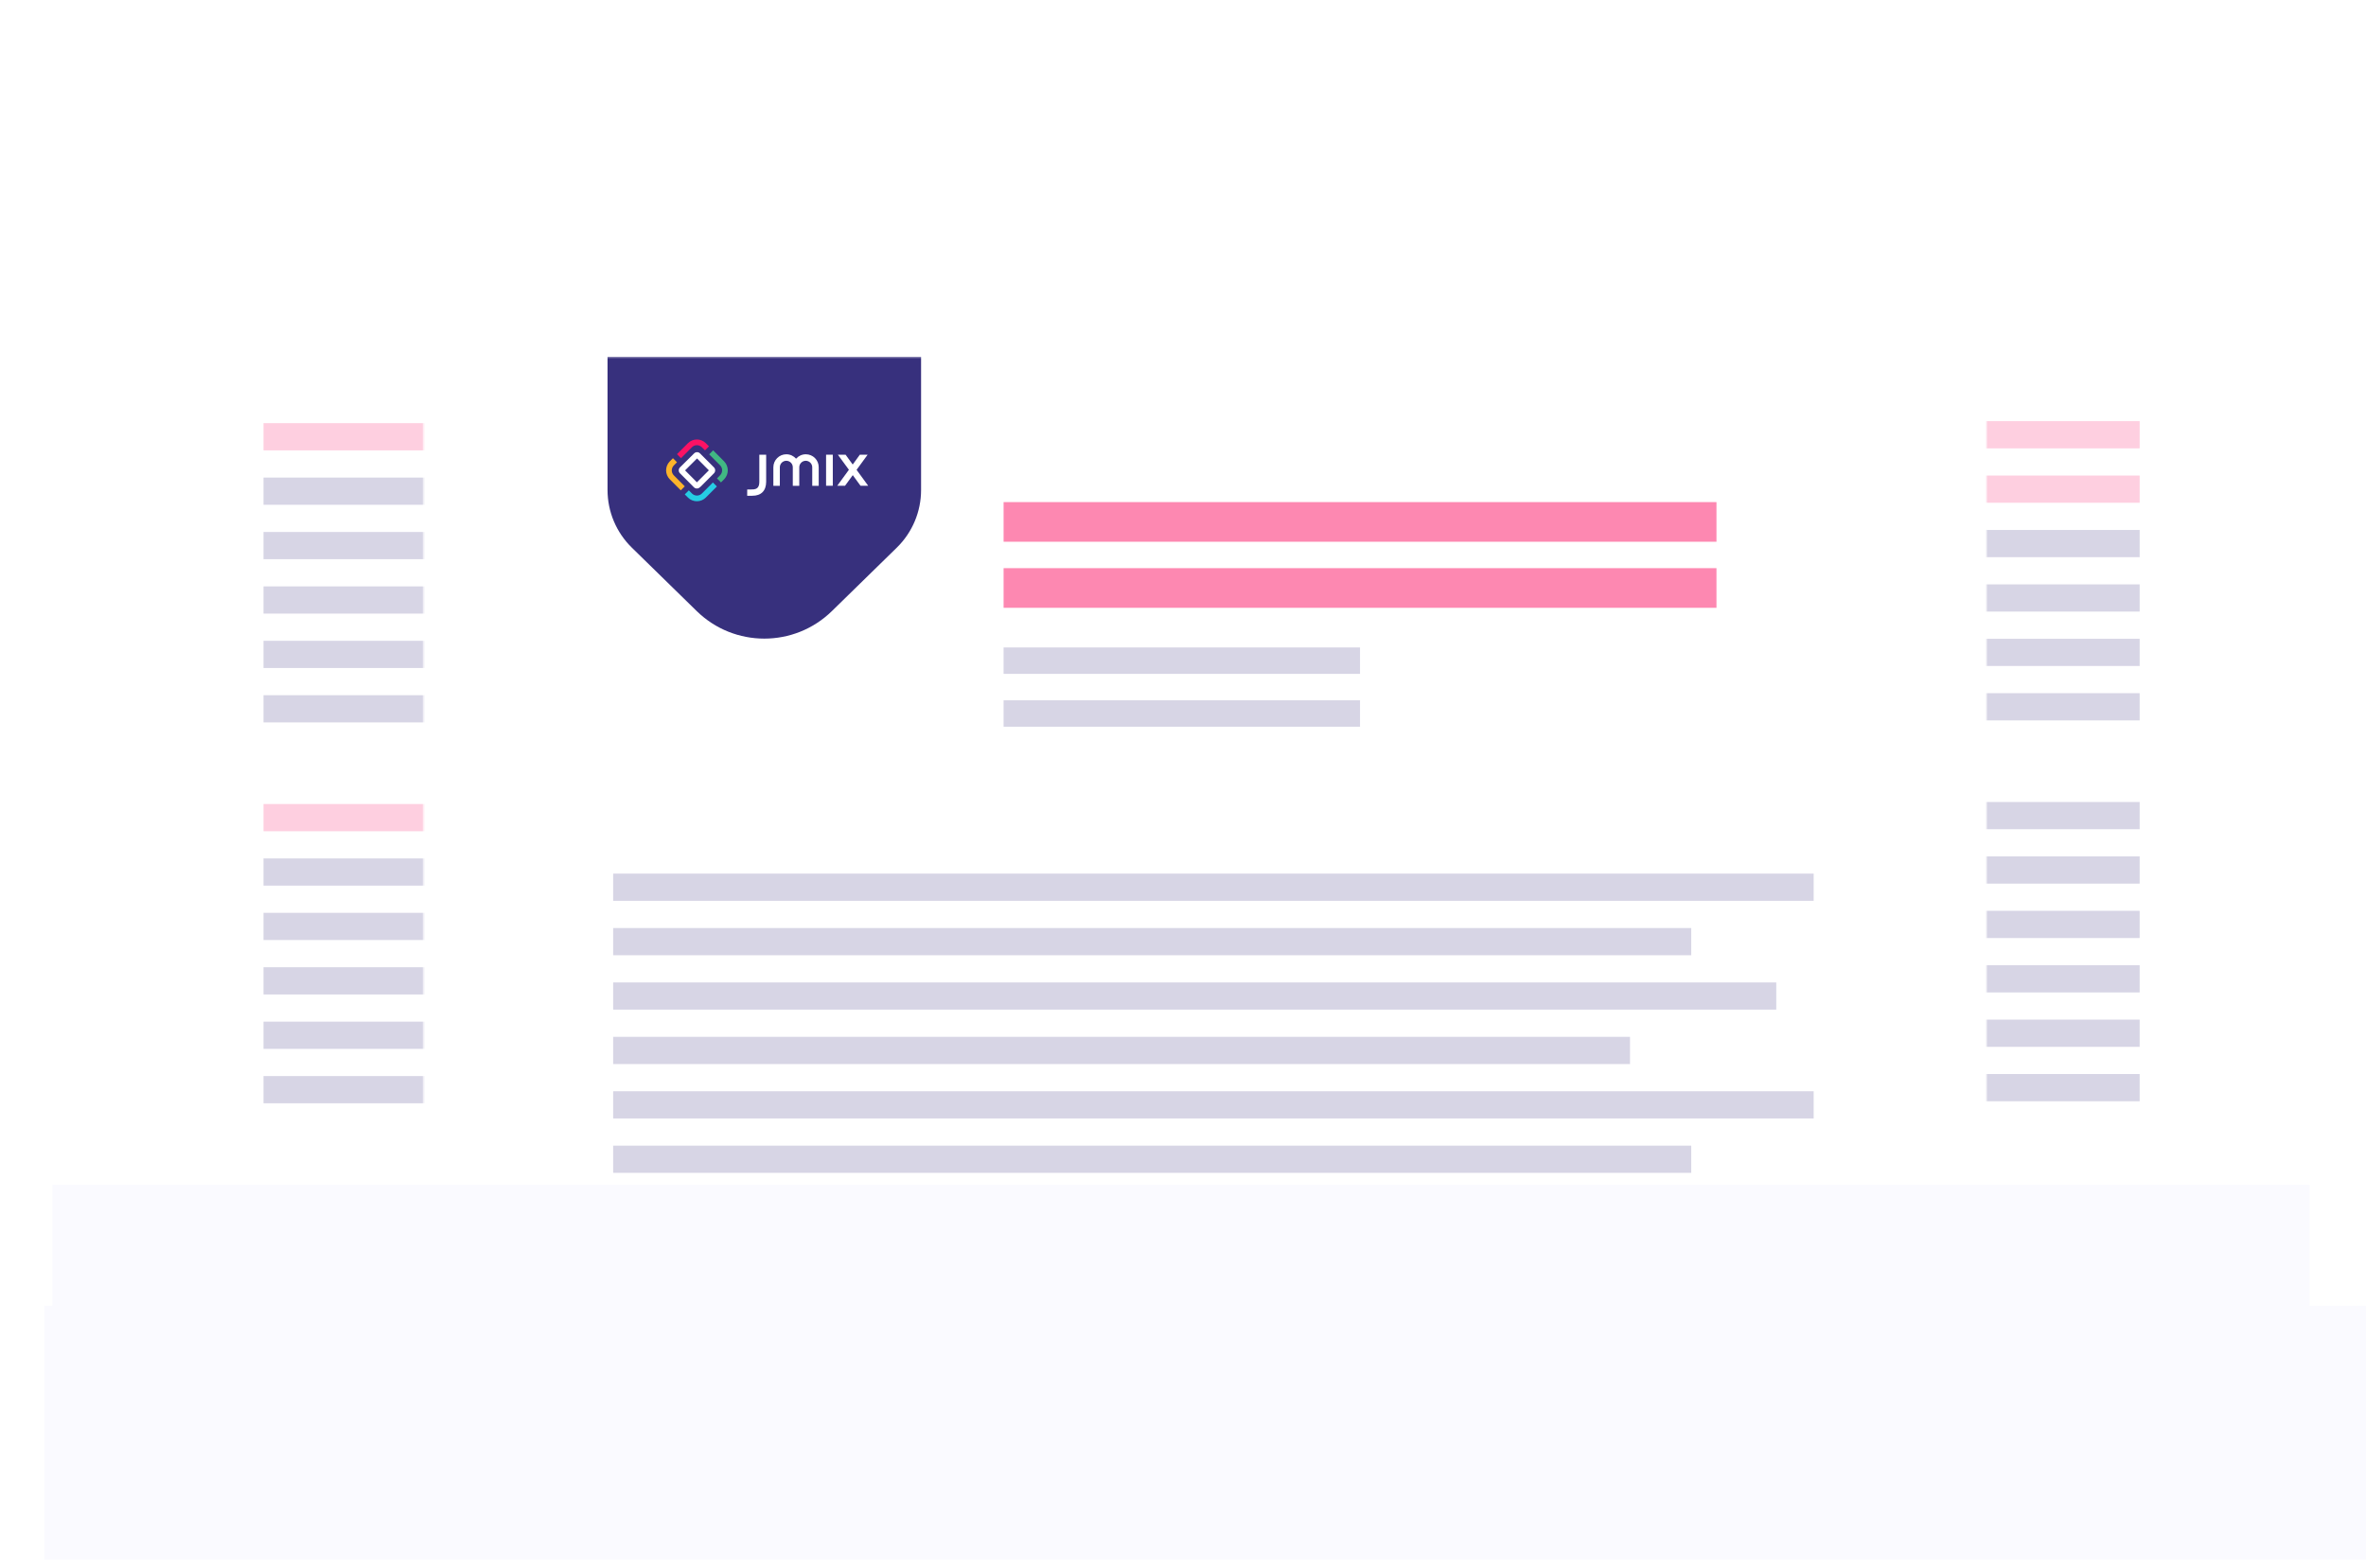 <svg width="587" height="389" viewBox="0 0 587 389" fill="none" xmlns="http://www.w3.org/2000/svg">
<mask id="mask0_3604_33839" style="mask-type:alpha" maskUnits="userSpaceOnUse" x="17" y="0" width="556" height="343">
<rect x="17" width="556" height="343" fill="#FAFAFF"/>
</mask>
<g mask="url(#mask0_3604_33839)">
<g filter="url(#filter0_dddd_3604_33839)">
<path d="M35 68.5C35 66.291 36.791 64.5 39 64.5H349.938C352.147 64.5 353.938 66.291 353.938 68.5V438.5C353.938 440.709 352.147 442.5 349.938 442.5H39C36.791 442.5 35 440.709 35 438.5V68.5Z" fill="white"/>
</g>
<rect opacity="0.5" x="65.375" y="308.344" width="65.812" height="12.656" fill="#37307D"/>
<rect opacity="0.2" x="88.156" y="331.125" width="118.969" height="6.75" fill="#37307D"/>
<rect opacity="0.2" x="75.5" y="331.125" width="6.75" height="6.75" fill="#37307D"/>
<rect opacity="0.2" x="65.375" y="105" width="297.844" height="6.75" fill="#FC1264"/>
<rect opacity="0.2" x="65.375" y="118.5" width="267.469" height="6.75" fill="#37307D"/>
<rect opacity="0.2" x="65.375" y="132" width="288.562" height="6.75" fill="#37307D"/>
<rect opacity="0.2" x="65.375" y="145.5" width="252.281" height="6.75" fill="#37307D"/>
<rect opacity="0.2" x="65.375" y="159" width="297.844" height="6.75" fill="#37307D"/>
<rect opacity="0.2" x="65.375" y="172.5" width="267.469" height="6.75" fill="#37307D"/>
<rect opacity="0.2" x="65.375" y="199.5" width="297.844" height="6.75" fill="#FC1264"/>
<rect opacity="0.2" x="65.375" y="213" width="267.469" height="6.75" fill="#37307D"/>
<rect opacity="0.2" x="65.375" y="226.5" width="288.562" height="6.75" fill="#37307D"/>
<rect opacity="0.2" x="65.375" y="240" width="252.281" height="6.75" fill="#37307D"/>
<rect opacity="0.2" x="65.375" y="253.5" width="297.844" height="6.75" fill="#37307D"/>
<rect opacity="0.2" x="65.375" y="267" width="267.469" height="6.75" fill="#37307D"/>
<g filter="url(#filter1_dddd_3604_33839)">
<path d="M561.219 68C561.219 65.791 559.428 64 557.219 64H246.281C244.072 64 242.281 65.791 242.281 68V438C242.281 440.209 244.072 442 246.281 442H557.219C559.428 442 561.219 440.209 561.219 438V68Z" fill="white"/>
</g>
<rect opacity="0.5" width="65.812" height="12.656" transform="matrix(-1 0 0 1 530.844 307.844)" fill="#37307D"/>
<rect opacity="0.2" width="118.969" height="6.75" transform="matrix(-1 0 0 1 508.062 330.625)" fill="#37307D"/>
<rect opacity="0.2" width="6.75" height="6.75" transform="matrix(-1 0 0 1 520.719 330.625)" fill="#37307D"/>
<rect opacity="0.2" width="297.844" height="6.75" transform="matrix(-1 0 0 1 530.844 104.5)" fill="#FC1264"/>
<rect opacity="0.2" width="267.469" height="6.75" transform="matrix(-1 0 0 1 530.844 118)" fill="#FC1264"/>
<rect opacity="0.2" width="288.562" height="6.75" transform="matrix(-1 0 0 1 530.844 131.5)" fill="#37307D"/>
<rect opacity="0.2" width="252.281" height="6.75" transform="matrix(-1 0 0 1 530.844 145)" fill="#37307D"/>
<rect opacity="0.2" width="297.844" height="6.75" transform="matrix(-1 0 0 1 530.844 158.5)" fill="#37307D"/>
<rect opacity="0.2" width="267.469" height="6.75" transform="matrix(-1 0 0 1 530.844 172)" fill="#37307D"/>
<rect opacity="0.2" width="297.844" height="6.75" transform="matrix(-1 0 0 1 530.844 199)" fill="#37307D"/>
<rect opacity="0.2" width="267.469" height="6.75" transform="matrix(-1 0 0 1 530.844 212.5)" fill="#37307D"/>
<rect opacity="0.2" width="288.562" height="6.75" transform="matrix(-1 0 0 1 530.844 226)" fill="#37307D"/>
<rect opacity="0.2" width="252.281" height="6.75" transform="matrix(-1 0 0 1 530.844 239.5)" fill="#37307D"/>
<rect opacity="0.2" width="297.844" height="6.75" transform="matrix(-1 0 0 1 530.844 253)" fill="#37307D"/>
<rect opacity="0.2" width="267.469" height="6.75" transform="matrix(-1 0 0 1 530.844 266.5)" fill="#37307D"/>
<g filter="url(#filter2_dddd_3604_33839)">
<mask id="mask1_3604_33839" style="mask-type:alpha" maskUnits="userSpaceOnUse" x="104" y="20" width="389" height="459">
<rect x="104.875" y="20" width="388.125" height="459" rx="4" fill="white"/>
</mask>
<g mask="url(#mask1_3604_33839)">
<path d="M104.875 20H493V479H104.875V20Z" fill="white"/>
<path d="M228.518 53.057V20H150.729V53.057C150.729 58.439 152.899 63.594 156.747 67.357L172.844 83.098C182.172 92.218 197.076 92.218 206.403 83.098L222.501 67.357C226.349 63.594 228.518 58.439 228.518 53.057Z" fill="#37307D"/>
<path d="M204.949 44.303H206.616V52.008H204.949V44.303Z" fill="white"/>
<path d="M213.488 52.008L211.571 49.376L209.654 52.008H207.722L210.613 48.045L207.869 44.303H209.787L211.556 46.743L213.326 44.303H215.258L212.515 48.06L215.391 52.008H213.488Z" fill="white"/>
<path d="M199.921 44.2C198.962 44.2 198.092 44.628 197.502 45.294C196.912 44.628 196.057 44.2 195.083 44.2C193.314 44.2 191.868 45.649 191.868 47.424V52.023H193.476V47.424C193.476 46.536 194.199 45.812 195.083 45.812C195.968 45.812 196.691 46.536 196.691 47.424V52.023H198.299V47.424C198.299 46.536 199.021 45.812 199.906 45.812C200.791 45.812 201.514 46.536 201.514 47.424V52.023H203.121V47.424C203.136 45.634 201.691 44.2 199.921 44.2Z" fill="white"/>
<path d="M186.632 54.493H185.378V52.94L186.632 52.925C187.915 52.925 188.387 52.304 188.387 51.017V44.303H190.083V51.032C190.068 53.266 188.844 54.493 186.632 54.493Z" fill="white"/>
<path d="M170.675 41.449L167.961 44.17L168.949 45.176L171.663 42.455C172.327 41.789 173.388 41.775 174.082 42.411L174.908 43.224L175.896 42.233L175.07 41.405C173.846 40.222 171.884 40.237 170.675 41.449Z" fill="#FC1264"/>
<path d="M173.905 52.157L176.87 49.184L177.135 48.918C177.533 48.519 177.533 47.853 177.135 47.454L176.87 47.188L173.935 44.245L173.669 43.978C173.271 43.579 172.607 43.579 172.209 43.978L171.944 44.245L168.965 47.188L168.699 47.454C168.301 47.853 168.301 48.519 168.699 48.918L168.965 49.184L171.899 52.127L172.165 52.394C172.563 52.793 173.227 52.793 173.625 52.394L173.905 52.157ZM169.967 48.193L172.932 45.236L175.867 48.179L172.902 51.151L169.967 48.193Z" fill="white"/>
<path d="M174.141 53.932C173.477 54.597 172.415 54.612 171.722 53.976L170.896 53.148L169.893 54.154L170.719 54.982C171.958 56.165 173.919 56.15 175.129 54.922L177.857 52.187L176.869 51.196L174.141 53.932Z" fill="#25CDE3"/>
<path d="M177.872 50.19L178.211 50.53L177.872 50.19Z" fill="white"/>
<path d="M166.958 45.176L167.446 45.679L166.958 45.176Z" fill="white"/>
<path d="M167.18 49.435C166.516 48.77 166.501 47.705 167.135 47.01L167.961 46.182L166.958 45.176L166.133 46.004C164.953 47.247 164.967 49.214 166.192 50.426L168.905 53.148L169.893 52.157L167.18 49.435Z" fill="#FDB42B"/>
<path d="M179.642 45.945L176.928 43.224L175.94 44.215L178.654 46.936C179.317 47.602 179.332 48.667 178.698 49.362L177.887 50.19L178.875 51.181L179.701 50.352C180.866 49.125 180.851 47.173 179.642 45.945Z" fill="#41B883"/>
<g opacity="0.2">
<path d="M408 318.248L374.483 351.859L386.687 364.28L420.205 330.669C428.402 322.449 441.517 322.267 450.079 330.121L460.28 340.168L472.484 327.929L462.283 317.7C447.164 303.086 422.937 303.269 408 318.248Z" fill="#FC1264"/>
<path d="M518.757 373.781L485.24 340.17L473.036 352.408L506.553 386.019C514.75 394.239 514.932 407.392 507.099 415.977L497.081 426.206L509.285 438.445L519.486 428.216C533.877 413.054 533.695 388.942 518.757 373.781Z" fill="#41B883"/>
</g>
<rect opacity="0.5" x="248.989" y="56.064" width="176.867" height="9.836" fill="#FC1264"/>
<rect opacity="0.5" x="248.989" y="72.457" width="176.867" height="9.836" fill="#FC1264"/>
<rect opacity="0.2" x="248.989" y="92.129" width="88.433" height="6.557" fill="#37307D"/>
<rect opacity="0.2" x="248.989" y="105.243" width="88.433" height="6.557" fill="#37307D"/>
<rect opacity="0.5" x="152.125" y="245.094" width="65.812" height="12.656" fill="#FC1264"/>
<rect opacity="0.2" x="174.906" y="267.875" width="118.969" height="6.75" fill="#37307D"/>
<rect opacity="0.2" x="162.25" y="267.875" width="6.75" height="6.75" fill="#37307D"/>
<rect opacity="0.2" x="174.906" y="281.375" width="97.875" height="6.75" fill="#37307D"/>
<rect opacity="0.2" x="162.25" y="281.375" width="6.75" height="6.75" fill="#37307D"/>
<rect opacity="0.2" x="174.906" y="306.875" width="39.656" height="6.75" fill="#37307D"/>
<rect opacity="0.2" x="162.25" y="306.875" width="6.75" height="6.75" fill="#37307D"/>
<rect opacity="0.2" x="174.906" y="320.375" width="78.469" height="6.75" fill="#37307D"/>
<rect opacity="0.2" x="162.25" y="320.375" width="6.75" height="6.75" fill="#37307D"/>
<rect opacity="0.2" x="152.125" y="148.25" width="297.844" height="6.75" fill="#37307D"/>
<rect opacity="0.2" x="152.125" y="161.75" width="267.469" height="6.75" fill="#37307D"/>
<rect opacity="0.2" x="152.125" y="175.25" width="288.562" height="6.75" fill="#37307D"/>
<rect opacity="0.2" x="152.125" y="188.75" width="252.281" height="6.75" fill="#37307D"/>
<rect opacity="0.2" x="152.125" y="202.25" width="297.844" height="6.75" fill="#37307D"/>
<rect opacity="0.2" x="152.125" y="215.75" width="267.469" height="6.75" fill="#37307D"/>
</g>
</g>
</g>
<g filter="url(#filter3_ddd_3604_33839)">
<rect x="13" y="324" width="560" height="63" fill="#FAFAFF"/>
</g>
<rect x="11" y="324" width="576" height="63" fill="#FAFAFF"/>
<defs>
<filter id="filter0_dddd_3604_33839" x="9.519" y="63.204" width="369.9" height="443.296" filterUnits="userSpaceOnUse" color-interpolation-filters="sRGB">
<feFlood flood-opacity="0" result="BackgroundImageFix"/>
<feColorMatrix in="SourceAlpha" type="matrix" values="0 0 0 0 0 0 0 0 0 0 0 0 0 0 0 0 0 0 127 0" result="hardAlpha"/>
<feOffset dy="1.852"/>
<feGaussianBlur stdDeviation="1.574"/>
<feColorMatrix type="matrix" values="0 0 0 0 0.204 0 0 0 0 0.165 0 0 0 0 0.596 0 0 0 0.017 0"/>
<feBlend mode="normal" in2="BackgroundImageFix" result="effect1_dropShadow_3604_33839"/>
<feColorMatrix in="SourceAlpha" type="matrix" values="0 0 0 0 0 0 0 0 0 0 0 0 0 0 0 0 0 0 127 0" result="hardAlpha"/>
<feOffset dy="8.148"/>
<feGaussianBlur stdDeviation="3.259"/>
<feColorMatrix type="matrix" values="0 0 0 0 0.204 0 0 0 0 0.165 0 0 0 0 0.596 0 0 0 0.027 0"/>
<feBlend mode="normal" in2="effect1_dropShadow_3604_33839" result="effect2_dropShadow_3604_33839"/>
<feColorMatrix in="SourceAlpha" type="matrix" values="0 0 0 0 0 0 0 0 0 0 0 0 0 0 0 0 0 0 127 0" result="hardAlpha"/>
<feOffset dy="20"/>
<feGaussianBlur stdDeviation="6.5"/>
<feColorMatrix type="matrix" values="0 0 0 0 0.204 0 0 0 0 0.165 0 0 0 0 0.596 0 0 0 0.035 0"/>
<feBlend mode="normal" in2="effect2_dropShadow_3604_33839" result="effect3_dropShadow_3604_33839"/>
<feColorMatrix in="SourceAlpha" type="matrix" values="0 0 0 0 0 0 0 0 0 0 0 0 0 0 0 0 0 0 127 0" result="hardAlpha"/>
<feOffset dy="38.519"/>
<feGaussianBlur stdDeviation="12.741"/>
<feColorMatrix type="matrix" values="0 0 0 0 0.204 0 0 0 0 0.165 0 0 0 0 0.596 0 0 0 0.043 0"/>
<feBlend mode="normal" in2="effect3_dropShadow_3604_33839" result="effect4_dropShadow_3604_33839"/>
<feBlend mode="normal" in="SourceGraphic" in2="effect4_dropShadow_3604_33839" result="shape"/>
</filter>
<filter id="filter1_dddd_3604_33839" x="216.8" y="62.704" width="369.9" height="443.296" filterUnits="userSpaceOnUse" color-interpolation-filters="sRGB">
<feFlood flood-opacity="0" result="BackgroundImageFix"/>
<feColorMatrix in="SourceAlpha" type="matrix" values="0 0 0 0 0 0 0 0 0 0 0 0 0 0 0 0 0 0 127 0" result="hardAlpha"/>
<feOffset dy="1.852"/>
<feGaussianBlur stdDeviation="1.574"/>
<feColorMatrix type="matrix" values="0 0 0 0 0.204 0 0 0 0 0.165 0 0 0 0 0.596 0 0 0 0.017 0"/>
<feBlend mode="normal" in2="BackgroundImageFix" result="effect1_dropShadow_3604_33839"/>
<feColorMatrix in="SourceAlpha" type="matrix" values="0 0 0 0 0 0 0 0 0 0 0 0 0 0 0 0 0 0 127 0" result="hardAlpha"/>
<feOffset dy="8.148"/>
<feGaussianBlur stdDeviation="3.259"/>
<feColorMatrix type="matrix" values="0 0 0 0 0.204 0 0 0 0 0.165 0 0 0 0 0.596 0 0 0 0.027 0"/>
<feBlend mode="normal" in2="effect1_dropShadow_3604_33839" result="effect2_dropShadow_3604_33839"/>
<feColorMatrix in="SourceAlpha" type="matrix" values="0 0 0 0 0 0 0 0 0 0 0 0 0 0 0 0 0 0 127 0" result="hardAlpha"/>
<feOffset dy="20"/>
<feGaussianBlur stdDeviation="6.5"/>
<feColorMatrix type="matrix" values="0 0 0 0 0.204 0 0 0 0 0.165 0 0 0 0 0.596 0 0 0 0.035 0"/>
<feBlend mode="normal" in2="effect2_dropShadow_3604_33839" result="effect3_dropShadow_3604_33839"/>
<feColorMatrix in="SourceAlpha" type="matrix" values="0 0 0 0 0 0 0 0 0 0 0 0 0 0 0 0 0 0 127 0" result="hardAlpha"/>
<feOffset dy="38.519"/>
<feGaussianBlur stdDeviation="12.741"/>
<feColorMatrix type="matrix" values="0 0 0 0 0.204 0 0 0 0 0.165 0 0 0 0 0.596 0 0 0 0.043 0"/>
<feBlend mode="normal" in2="effect3_dropShadow_3604_33839" result="effect4_dropShadow_3604_33839"/>
<feBlend mode="normal" in="SourceGraphic" in2="effect4_dropShadow_3604_33839" result="shape"/>
</filter>
<filter id="filter2_dddd_3604_33839" x="79.394" y="18.704" width="439.088" height="524.296" filterUnits="userSpaceOnUse" color-interpolation-filters="sRGB">
<feFlood flood-opacity="0" result="BackgroundImageFix"/>
<feColorMatrix in="SourceAlpha" type="matrix" values="0 0 0 0 0 0 0 0 0 0 0 0 0 0 0 0 0 0 127 0" result="hardAlpha"/>
<feOffset dy="1.852"/>
<feGaussianBlur stdDeviation="1.574"/>
<feColorMatrix type="matrix" values="0 0 0 0 0.204 0 0 0 0 0.165 0 0 0 0 0.596 0 0 0 0.04 0"/>
<feBlend mode="normal" in2="BackgroundImageFix" result="effect1_dropShadow_3604_33839"/>
<feColorMatrix in="SourceAlpha" type="matrix" values="0 0 0 0 0 0 0 0 0 0 0 0 0 0 0 0 0 0 127 0" result="hardAlpha"/>
<feOffset dy="8.148"/>
<feGaussianBlur stdDeviation="3.259"/>
<feColorMatrix type="matrix" values="0 0 0 0 0.204 0 0 0 0 0.165 0 0 0 0 0.596 0 0 0 0.04 0"/>
<feBlend mode="normal" in2="effect1_dropShadow_3604_33839" result="effect2_dropShadow_3604_33839"/>
<feColorMatrix in="SourceAlpha" type="matrix" values="0 0 0 0 0 0 0 0 0 0 0 0 0 0 0 0 0 0 127 0" result="hardAlpha"/>
<feOffset dy="20"/>
<feGaussianBlur stdDeviation="6.5"/>
<feColorMatrix type="matrix" values="0 0 0 0 0.204 0 0 0 0 0.165 0 0 0 0 0.596 0 0 0 0.06 0"/>
<feBlend mode="normal" in2="effect2_dropShadow_3604_33839" result="effect3_dropShadow_3604_33839"/>
<feColorMatrix in="SourceAlpha" type="matrix" values="0 0 0 0 0 0 0 0 0 0 0 0 0 0 0 0 0 0 127 0" result="hardAlpha"/>
<feOffset dy="38.519"/>
<feGaussianBlur stdDeviation="12.741"/>
<feColorMatrix type="matrix" values="0 0 0 0 0.204 0 0 0 0 0.165 0 0 0 0 0.596 0 0 0 0.06 0"/>
<feBlend mode="normal" in2="effect3_dropShadow_3604_33839" result="effect4_dropShadow_3604_33839"/>
<feBlend mode="normal" in="SourceGraphic" in2="effect4_dropShadow_3604_33839" result="shape"/>
</filter>
<filter id="filter3_ddd_3604_33839" x="0" y="291" width="586" height="97.298" filterUnits="userSpaceOnUse" color-interpolation-filters="sRGB">
<feFlood flood-opacity="0" result="BackgroundImageFix"/>
<feColorMatrix in="SourceAlpha" type="matrix" values="0 0 0 0 0 0 0 0 0 0 0 0 0 0 0 0 0 0 127 0" result="hardAlpha"/>
<feOffset dy="-1.85"/>
<feGaussianBlur stdDeviation="1.574"/>
<feColorMatrix type="matrix" values="0 0 0 0 0.204 0 0 0 0 0.165 0 0 0 0 0.596 0 0 0 0.017 0"/>
<feBlend mode="normal" in2="BackgroundImageFix" result="effect1_dropShadow_3604_33839"/>
<feColorMatrix in="SourceAlpha" type="matrix" values="0 0 0 0 0 0 0 0 0 0 0 0 0 0 0 0 0 0 127 0" result="hardAlpha"/>
<feOffset dy="-8.15"/>
<feGaussianBlur stdDeviation="3.259"/>
<feColorMatrix type="matrix" values="0 0 0 0 0.204 0 0 0 0 0.165 0 0 0 0 0.596 0 0 0 0.027 0"/>
<feBlend mode="normal" in2="effect1_dropShadow_3604_33839" result="effect2_dropShadow_3604_33839"/>
<feColorMatrix in="SourceAlpha" type="matrix" values="0 0 0 0 0 0 0 0 0 0 0 0 0 0 0 0 0 0 127 0" result="hardAlpha"/>
<feOffset dy="-20"/>
<feGaussianBlur stdDeviation="6.5"/>
<feColorMatrix type="matrix" values="0 0 0 0 0.204 0 0 0 0 0.165 0 0 0 0 0.596 0 0 0 0.035 0"/>
<feBlend mode="normal" in2="effect2_dropShadow_3604_33839" result="effect3_dropShadow_3604_33839"/>
<feBlend mode="normal" in="SourceGraphic" in2="effect3_dropShadow_3604_33839" result="shape"/>
</filter>
</defs>
</svg>

